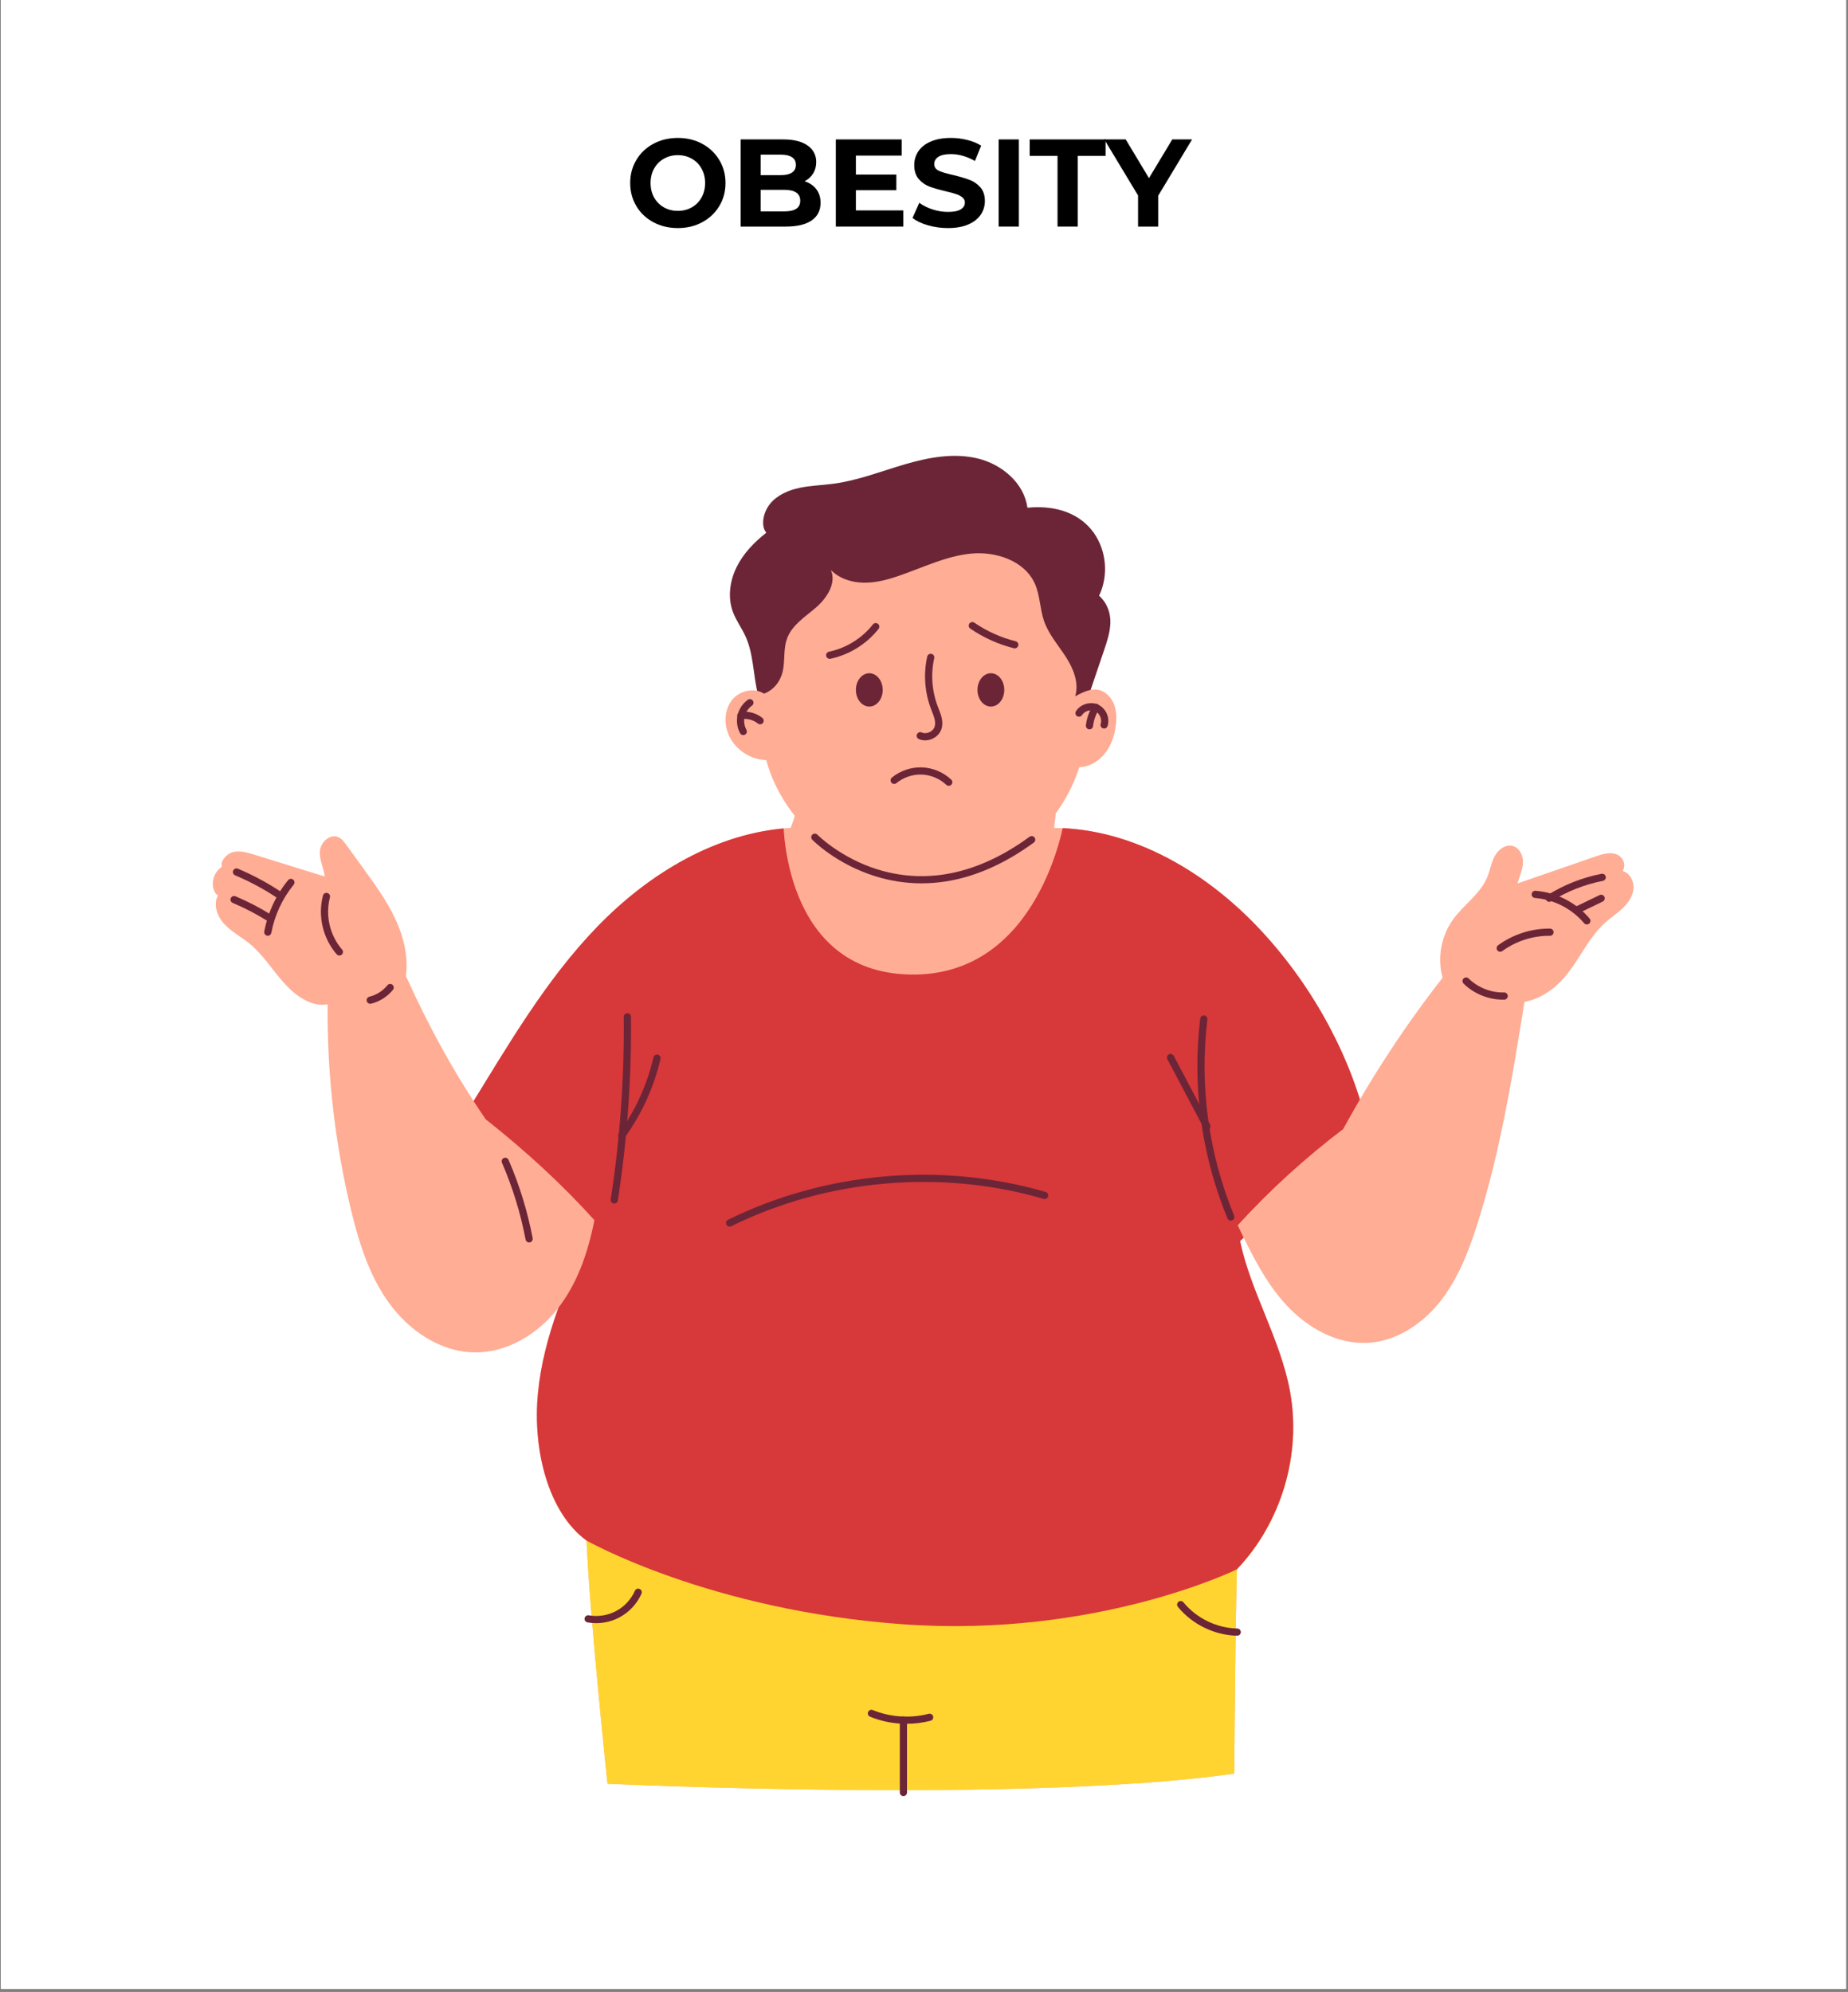 <svg xmlns="http://www.w3.org/2000/svg" xmlns:xlink="http://www.w3.org/1999/xlink" width="593" zoomAndPan="magnify" viewBox="0 0 444.75 479.25" height="639" preserveAspectRatio="xMidYMid meet" version="1.0"><rect x="0" y="0" width="444.75" height="479.25" fill="#808080" stroke="none"/><defs><g/><clipPath id="3cd886bcde"><path d="M 0.223 0 L 444.277 0 L 444.277 478.5 L 0.223 478.5 Z M 0.223 0 " clip-rule="nonzero"/></clipPath><clipPath id="dba2966708"><path d="M 112.723 332 L 329.184 332 L 329.184 430.801 L 112.723 430.801 Z M 112.723 332 " clip-rule="nonzero"/></clipPath><clipPath id="171f61b1c0"><path d="M 329.059 271.105 L 298.449 298.562 C 300.902 310.621 308.109 322.074 310.445 334.676 C 313.27 349.91 308.363 366.375 297.66 377.582 C 297.312 393.059 297.176 409.891 297.043 426.719 C 246.586 433.895 146.207 429.156 146.207 429.156 C 146.207 429.156 141.887 388.359 141.164 370.652 C 131.977 363.934 128.129 348.891 129.473 335.121 C 130.812 321.355 136.578 308.461 142.266 295.852 C 132.023 286.883 122.422 276.836 112.82 266.793 C 122.332 251.398 131.348 235.773 143.746 222.961 C 156.145 210.152 172.488 200.25 190.285 199.184 C 191.645 195.875 192.25 192.156 193.129 188.371 C 212.93 185.812 233.016 185.48 254.305 187.613 C 254.336 191.098 254.367 194.586 253.664 199.188 C 272.738 199.324 290.531 209.941 303.512 223.918 C 316.492 237.891 325.406 255.066 329.059 271.102 Z M 329.059 271.105 " clip-rule="nonzero"/></clipPath><clipPath id="c963f4bcef"><path d="M 112.723 186.105 L 329.184 186.105 L 329.184 392 L 112.723 392 Z M 112.723 186.105 " clip-rule="nonzero"/></clipPath><clipPath id="6a10334099"><path d="M 329.059 271.105 L 298.449 298.562 C 300.902 310.621 308.109 322.074 310.445 334.676 C 313.27 349.91 308.363 366.375 297.66 377.582 C 297.312 393.059 297.176 409.891 297.043 426.719 C 246.586 433.895 146.207 429.156 146.207 429.156 C 146.207 429.156 141.887 388.359 141.164 370.652 C 131.977 363.934 128.129 348.891 129.473 335.121 C 130.812 321.355 136.578 308.461 142.266 295.852 C 132.023 286.883 122.422 276.836 112.82 266.793 C 122.332 251.398 131.348 235.773 143.746 222.961 C 156.145 210.152 172.488 200.25 190.285 199.184 C 191.645 195.875 192.25 192.156 193.129 188.371 C 212.93 185.812 233.016 185.48 254.305 187.613 C 254.336 191.098 254.367 194.586 253.664 199.188 C 272.738 199.324 290.531 209.941 303.512 223.918 C 316.492 237.891 325.406 255.066 329.059 271.102 Z M 329.059 271.105 " clip-rule="nonzero"/></clipPath><clipPath id="aa5faea804"><path d="M 297 203 L 393.312 203 L 393.312 324 L 297 324 Z M 297 203 " clip-rule="nonzero"/></clipPath><clipPath id="859bf4e4a3"><path d="M 51.098 201 L 144 201 L 144 326 L 51.098 326 Z M 51.098 201 " clip-rule="nonzero"/></clipPath></defs><g clip-path="url(#3cd886bcde)"><path fill="#ffffff" d="M 0.223 0 L 444.277 0 L 444.277 478.5 L 0.223 478.5 Z M 0.223 0 " fill-opacity="1" fill-rule="nonzero"/><path fill="#ffffff" d="M 0.223 0 L 444.277 0 L 444.277 478.5 L 0.223 478.5 Z M 0.223 0 " fill-opacity="1" fill-rule="nonzero"/></g><path fill="#6b2537" d="M 258.652 177.289 C 261.004 170.34 263.355 163.395 265.707 156.449 C 266.43 154.312 267.16 152.137 267.227 149.887 C 267.293 147.633 266.594 145.246 264.512 143.316 C 266.809 138.547 266.312 132.555 263.262 128.23 C 260.211 123.91 254.73 121.43 247.262 122.152 C 246.496 116.254 241.141 111.727 235.359 110.316 C 229.578 108.902 223.484 110.039 217.773 111.711 C 212.062 113.387 206.465 115.598 200.57 116.387 C 197.855 116.75 195.098 116.809 192.418 117.375 C 189.738 117.938 187.066 119.09 185.336 121.207 C 183.605 123.328 183.062 126.566 184.426 128.164 C 181.527 130.438 178.895 133.152 177.266 136.457 C 175.641 139.758 175.102 143.707 176.363 147.164 C 177.129 149.266 178.504 151.09 179.43 153.121 C 181.406 157.461 181.23 162.445 182.418 167.062 C 183.727 172.129 186.773 176.77 191.043 179.797 C 195.316 182.82 200.801 184.156 205.949 183.203 C 211.375 182.203 216.031 178.871 221.047 176.562 C 226.824 173.906 233.414 172.59 239.602 174.051 C 243.02 174.859 246.203 176.477 249.609 177.332 C 253.02 178.184 256.941 178.152 258.652 177.285 Z M 258.652 177.289 " fill-opacity="1" fill-rule="nonzero"/><path fill="#ffad95" d="M 329.059 271.105 L 298.449 298.562 C 300.902 310.621 308.109 322.074 310.445 334.676 C 313.27 349.91 308.363 366.375 297.66 377.582 C 297.312 393.059 297.176 409.891 297.043 426.719 C 246.586 433.895 146.207 429.156 146.207 429.156 C 146.207 429.156 141.887 388.359 141.164 370.652 C 131.977 363.934 128.129 348.891 129.473 335.121 C 130.812 321.355 136.578 308.461 142.266 295.852 C 132.023 286.883 122.422 276.836 112.82 266.793 C 122.332 251.398 131.348 235.773 143.746 222.961 C 156.145 210.152 172.488 200.25 190.285 199.184 C 191.645 195.875 192.25 192.156 193.129 188.371 C 212.93 185.812 233.016 185.48 254.305 187.613 C 254.336 191.098 254.367 194.586 253.664 199.188 C 272.738 199.324 290.531 209.941 303.512 223.918 C 316.492 237.891 325.406 255.066 329.059 271.102 Z M 329.059 271.105 " fill-opacity="1" fill-rule="nonzero"/><g clip-path="url(#dba2966708)"><g clip-path="url(#171f61b1c0)"><path fill="#ffd430" d="M 99.922 386.371 L 166.027 332.758 L 324.285 345.496 L 340.547 450.891 L 206.93 463.281 L 104.453 450.891 Z M 99.922 386.371 " fill-opacity="1" fill-rule="nonzero"/></g></g><g clip-path="url(#c963f4bcef)"><g clip-path="url(#6a10334099)"><path fill="#d73839" d="M 188.523 197.199 C 188.523 197.199 188.055 234 219.199 234.473 C 250.348 234.941 256.168 197.199 256.168 197.199 L 339.625 189.07 L 331.68 360.594 L 297.66 377.582 C 297.66 377.582 264.09 394.109 217.418 390.797 C 170.75 387.484 141.164 370.652 141.164 370.652 L 118.992 373.332 L 70.008 317.199 L 121.598 183.508 L 178.223 190.566 Z M 188.523 197.199 " fill-opacity="1" fill-rule="nonzero"/></g></g><path fill="#ffad95" d="M 183.871 166.887 C 181.48 165.336 178.004 166.164 176.207 168.379 C 174.41 170.594 174.191 173.824 175.23 176.48 C 176.672 180.16 180.453 182.793 184.402 182.871 C 188.723 198.75 204.301 211.219 221.039 211.93 C 237.777 212.641 254.352 201.535 259.738 184.602 C 262.16 184.516 264.426 183.148 265.93 181.246 C 267.434 179.344 268.223 176.957 268.531 174.551 C 268.754 172.82 268.727 171.008 268.078 169.387 C 267.43 167.762 266.078 166.352 264.371 165.969 C 262.664 165.59 260.668 166.457 258.758 167.539 C 259.738 164.316 258.328 160.855 256.5 158.027 C 254.672 155.199 252.371 152.605 251.27 149.426 C 250.258 146.512 250.32 143.273 249.066 140.457 C 246.605 134.91 239.695 132.605 233.656 133.199 C 227.613 133.793 222.043 136.582 216.301 138.547 C 213.57 139.484 210.727 140.242 207.84 140.191 C 204.953 140.145 201.988 139.199 199.965 137.141 C 201.332 140.301 199.039 143.852 196.441 146.113 C 193.844 148.371 190.664 150.32 189.445 153.543 C 188.586 155.816 188.875 158.344 188.523 160.75 C 188.176 163.156 186.777 165.777 183.871 166.891 Z M 183.871 166.887 " fill-opacity="1" fill-rule="nonzero"/><path fill="#6b2537" d="M 222.648 178.125 C 222.117 178.125 221.594 178.02 221.117 177.805 C 220.684 177.609 220.488 177.098 220.684 176.664 C 220.879 176.227 221.391 176.031 221.824 176.227 C 222.367 176.469 223.031 176.449 223.652 176.176 C 224.277 175.902 224.738 175.426 224.926 174.863 C 225.301 173.73 224.773 172.383 224.262 171.082 C 224.191 170.902 224.125 170.73 224.059 170.559 C 222.539 166.59 222.219 162.121 223.148 157.973 C 223.254 157.508 223.719 157.215 224.184 157.32 C 224.648 157.426 224.941 157.887 224.836 158.352 C 223.977 162.172 224.277 166.285 225.676 169.941 C 225.738 170.109 225.805 170.277 225.871 170.449 C 226.469 171.961 227.145 173.68 226.57 175.41 C 226.23 176.434 225.422 177.293 224.352 177.762 C 223.801 178.004 223.219 178.129 222.648 178.129 Z M 222.648 178.125 " fill-opacity="1" fill-rule="nonzero"/><path fill="#6b2537" d="M 228.332 189.059 C 228.117 189.059 227.906 188.98 227.734 188.82 C 226.152 187.328 223.996 186.426 221.82 186.352 C 219.641 186.277 217.43 187.031 215.746 188.41 C 215.379 188.715 214.832 188.66 214.531 188.293 C 214.227 187.922 214.281 187.379 214.648 187.074 C 216.652 185.43 219.285 184.535 221.879 184.625 C 224.469 184.715 227.039 185.785 228.926 187.566 C 229.273 187.895 229.289 188.441 228.957 188.789 C 228.789 188.969 228.559 189.059 228.328 189.059 Z M 228.332 189.059 " fill-opacity="1" fill-rule="nonzero"/><path fill="#6b2537" d="M 265.727 175.285 C 265.637 175.285 265.547 175.27 265.461 175.242 C 265.004 175.098 264.754 174.609 264.902 174.156 C 265.266 173.02 264.664 171.629 263.586 171.121 C 262.504 170.613 261.051 171.035 260.41 172.039 C 260.148 172.441 259.617 172.559 259.211 172.301 C 258.809 172.043 258.691 171.508 258.949 171.105 C 260.055 169.379 262.465 168.684 264.324 169.555 C 266.18 170.43 267.176 172.73 266.551 174.684 C 266.434 175.051 266.094 175.285 265.727 175.285 Z M 265.727 175.285 " fill-opacity="1" fill-rule="nonzero"/><path fill="#6b2537" d="M 262.203 175.48 C 262.172 175.48 262.137 175.477 262.105 175.473 C 261.629 175.418 261.289 174.988 261.34 174.516 C 261.531 172.82 262.117 171.16 263.027 169.715 C 263.281 169.312 263.816 169.191 264.223 169.445 C 264.625 169.699 264.746 170.234 264.492 170.637 C 263.719 171.863 263.223 173.27 263.062 174.711 C 263.012 175.152 262.637 175.477 262.203 175.477 Z M 262.203 175.48 " fill-opacity="1" fill-rule="nonzero"/><path fill="#6b2537" d="M 178.875 176.863 C 178.57 176.863 178.27 176.699 178.113 176.41 C 177.395 175.094 177.18 173.496 177.516 172.035 C 177.855 170.574 178.75 169.234 179.973 168.359 C 180.359 168.086 180.902 168.176 181.18 168.562 C 181.457 168.953 181.367 169.492 180.977 169.77 C 180.09 170.398 179.445 171.367 179.199 172.422 C 178.957 173.48 179.113 174.633 179.633 175.586 C 179.863 176.004 179.707 176.531 179.289 176.758 C 179.156 176.828 179.012 176.863 178.875 176.863 Z M 178.875 176.863 " fill-opacity="1" fill-rule="nonzero"/><path fill="#6b2537" d="M 182.93 174.266 C 182.738 174.266 182.547 174.203 182.387 174.074 C 181.297 173.195 179.82 172.801 178.438 173.027 C 177.965 173.102 177.52 172.781 177.445 172.309 C 177.367 171.84 177.688 171.395 178.16 171.316 C 180.02 171.016 182.008 171.543 183.473 172.727 C 183.844 173.027 183.902 173.57 183.605 173.941 C 183.434 174.152 183.184 174.262 182.93 174.262 Z M 182.93 174.266 " fill-opacity="1" fill-rule="nonzero"/><path fill="#6b2537" d="M 296.215 293.676 C 295.875 293.676 295.555 293.473 295.414 293.141 C 289.152 277.977 286.883 261.355 288.855 245.07 C 288.914 244.594 289.344 244.258 289.82 244.312 C 290.293 244.371 290.633 244.805 290.574 245.277 C 288.637 261.27 290.863 277.59 297.016 292.48 C 297.199 292.922 296.988 293.426 296.547 293.609 C 296.438 293.652 296.324 293.676 296.215 293.676 Z M 296.215 293.676 " fill-opacity="1" fill-rule="nonzero"/><path fill="#6b2537" d="M 290.465 271.852 C 290.156 271.852 289.855 271.684 289.699 271.391 L 280.949 254.84 C 280.727 254.418 280.891 253.895 281.309 253.672 C 281.734 253.449 282.254 253.609 282.48 254.031 L 291.227 270.582 C 291.449 271.004 291.289 271.527 290.867 271.75 C 290.738 271.816 290.602 271.852 290.465 271.852 Z M 290.465 271.852 " fill-opacity="1" fill-rule="nonzero"/><path fill="#6b2537" d="M 147.836 289.562 C 147.793 289.562 147.75 289.559 147.703 289.551 C 147.23 289.48 146.906 289.039 146.98 288.566 C 149.219 274.082 150.273 259.305 150.117 244.652 C 150.113 244.172 150.496 243.781 150.973 243.777 C 151.441 243.77 151.844 244.152 151.848 244.633 C 152.004 259.383 150.941 274.25 148.691 288.828 C 148.625 289.258 148.258 289.562 147.836 289.562 Z M 147.836 289.562 " fill-opacity="1" fill-rule="nonzero"/><path fill="#6b2537" d="M 149.633 274.066 C 149.453 274.066 149.277 274.012 149.125 273.898 C 148.738 273.621 148.652 273.078 148.934 272.691 C 152.875 267.258 155.762 260.926 157.273 254.387 C 157.379 253.918 157.848 253.629 158.312 253.738 C 158.777 253.844 159.066 254.309 158.961 254.773 C 157.395 261.539 154.41 268.086 150.336 273.707 C 150.164 273.941 149.902 274.066 149.633 274.066 Z M 149.633 274.066 " fill-opacity="1" fill-rule="nonzero"/><path fill="#6b2537" d="M 175.59 295.113 C 175.27 295.113 174.965 294.934 174.812 294.629 C 174.602 294.203 174.777 293.684 175.207 293.473 C 198.672 281.91 226.535 279.473 251.652 286.781 C 252.109 286.914 252.371 287.395 252.238 287.852 C 252.105 288.312 251.625 288.574 251.168 288.441 C 226.457 281.25 199.051 283.648 175.973 295.023 C 175.848 295.082 175.719 295.113 175.59 295.113 Z M 175.59 295.113 " fill-opacity="1" fill-rule="nonzero"/><g clip-path="url(#aa5faea804)"><path fill="#ffad95" d="M 366.891 241.047 C 364 258.988 361.086 277.004 355.598 294.332 C 353.512 300.926 350.992 307.52 346.73 312.969 C 342.473 318.418 336.219 322.648 329.312 323.074 C 321.82 323.535 314.625 319.465 309.539 313.949 C 304.453 308.43 301.129 301.559 297.871 294.801 C 305.703 286.227 314.129 278.582 323.254 271.648 C 330.273 258.789 338.367 246.512 347.172 235.246 C 345.871 230.523 346.816 225.234 349.672 221.254 C 352.242 217.672 356.258 215.094 357.941 211.02 C 358.617 209.375 358.875 207.566 359.715 206 C 360.555 204.434 362.277 203.098 364 203.523 C 365.566 203.91 366.5 205.621 366.531 207.234 C 366.562 208.844 365.891 210.371 365.203 212.555 C 371.457 210.395 377.711 208.234 383.965 206.07 C 385.496 205.543 387.137 205.008 388.699 205.426 C 390.266 205.84 391.555 207.645 390.547 209.574 C 392.289 210.074 393.293 212.07 393.113 213.875 C 392.938 215.676 391.824 217.266 390.512 218.516 C 389.203 219.77 387.668 220.77 386.32 221.98 C 382.945 225.004 380.883 229.18 378.27 232.879 C 375.652 236.578 372.012 240.055 366.891 241.047 Z M 366.891 241.047 " fill-opacity="1" fill-rule="nonzero"/></g><path fill="#6b2537" d="M 361.676 240.512 C 358.203 240.512 354.699 239.082 352.23 236.645 C 351.891 236.309 351.887 235.762 352.223 235.422 C 352.559 235.082 353.105 235.078 353.445 235.414 C 355.668 237.609 358.863 238.867 361.984 238.777 C 362.461 238.766 362.859 239.141 362.875 239.617 C 362.887 240.098 362.512 240.496 362.035 240.508 C 361.914 240.512 361.793 240.512 361.676 240.512 Z M 361.676 240.512 " fill-opacity="1" fill-rule="nonzero"/><path fill="#6b2537" d="M 361.051 228.988 C 360.781 228.988 360.52 228.867 360.352 228.633 C 360.07 228.25 360.152 227.707 360.539 227.426 C 364.141 224.793 368.582 223.371 373.039 223.418 C 373.52 223.422 373.902 223.812 373.895 224.289 C 373.891 224.77 373.504 225.148 373.023 225.145 C 368.934 225.105 364.863 226.41 361.559 228.82 C 361.406 228.934 361.227 228.988 361.051 228.988 Z M 361.051 228.988 " fill-opacity="1" fill-rule="nonzero"/><path fill="#6b2537" d="M 381.898 222.422 C 381.652 222.422 381.406 222.316 381.234 222.113 C 378.336 218.652 373.918 216.387 369.418 216.047 C 368.938 216.012 368.582 215.594 368.617 215.117 C 368.656 214.645 369.07 214.285 369.547 214.32 C 374.578 214.699 379.32 217.137 382.562 221 C 382.871 221.367 382.82 221.914 382.457 222.219 C 382.293 222.355 382.098 222.422 381.898 222.422 Z M 381.898 222.422 " fill-opacity="1" fill-rule="nonzero"/><path fill="#6b2537" d="M 372.859 216.977 C 372.57 216.977 372.285 216.832 372.125 216.566 C 371.871 216.16 371.992 215.629 372.398 215.375 C 376.406 212.871 380.793 211.141 385.43 210.23 C 385.898 210.141 386.352 210.445 386.445 210.914 C 386.539 211.383 386.23 211.836 385.762 211.93 C 381.332 212.801 377.145 214.453 373.312 216.844 C 373.172 216.934 373.016 216.977 372.855 216.977 Z M 372.859 216.977 " fill-opacity="1" fill-rule="nonzero"/><path fill="#6b2537" d="M 379.352 219.891 C 379.031 219.891 378.723 219.711 378.57 219.402 C 378.363 218.973 378.543 218.453 378.973 218.246 L 384.965 215.352 C 385.395 215.145 385.91 215.32 386.121 215.754 C 386.328 216.184 386.148 216.699 385.715 216.91 L 379.727 219.805 C 379.605 219.863 379.477 219.891 379.352 219.891 Z M 379.352 219.891 " fill-opacity="1" fill-rule="nonzero"/><g clip-path="url(#859bf4e4a3)"><path fill="#ffad95" d="M 78.855 241.648 C 78.684 258.195 80.559 274.758 84.418 290.848 C 86.332 298.82 88.809 306.84 93.613 313.48 C 98.418 320.121 105.934 325.25 114.133 325.379 C 121.93 325.504 129.316 321.062 134.152 314.945 C 138.984 308.832 141.551 301.211 143.055 293.566 C 135.48 285.168 126.984 277.285 116.895 269.293 C 109.488 258.496 103.16 246.965 97.691 234.828 C 98.316 230.156 97.137 225.383 95.145 221.109 C 93.148 216.832 90.367 212.98 87.605 209.16 C 86.191 207.207 84.777 205.25 83.363 203.293 C 82.82 202.547 82.238 201.762 81.387 201.402 C 79.414 200.559 77.188 202.605 76.992 204.742 C 76.801 206.879 77.941 208.883 78.156 210.883 C 72.453 209.117 66.75 207.352 61.047 205.586 C 59.387 205.07 57.605 204.555 55.941 205.047 C 54.273 205.543 52.934 207.5 53.418 208.535 C 52.195 209.328 51.367 210.699 51.234 212.148 C 51.102 213.602 51.664 215.102 52.457 215.414 C 51.242 217.629 52.273 220.48 53.992 222.332 C 55.711 224.18 58.012 225.371 59.973 226.961 C 63.242 229.609 65.484 233.289 68.289 236.43 C 71.09 239.57 74.895 242.324 78.855 241.648 Z M 78.855 241.648 " fill-opacity="1" fill-rule="nonzero"/></g><path fill="#6b2537" d="M 81.676 229.891 C 81.434 229.891 81.195 229.789 81.023 229.59 C 77.703 225.773 76.438 220.359 77.73 215.465 C 77.852 215.004 78.324 214.727 78.785 214.848 C 79.25 214.969 79.523 215.441 79.402 215.906 C 78.258 220.254 79.379 225.062 82.328 228.457 C 82.645 228.816 82.605 229.363 82.246 229.676 C 82.082 229.82 81.879 229.891 81.676 229.891 Z M 81.676 229.891 " fill-opacity="1" fill-rule="nonzero"/><path fill="#6b2537" d="M 67.523 216.402 C 67.355 216.402 67.188 216.355 67.039 216.258 C 63.754 214.039 60.234 212.133 56.582 210.598 C 56.141 210.41 55.938 209.906 56.121 209.465 C 56.305 209.023 56.812 208.816 57.254 209 C 61.008 210.582 64.629 212.543 68.008 214.82 C 68.402 215.09 68.508 215.629 68.238 216.023 C 68.074 216.27 67.797 216.402 67.523 216.402 Z M 67.523 216.402 " fill-opacity="1" fill-rule="nonzero"/><path fill="#6b2537" d="M 64.453 225.137 C 64.398 225.137 64.344 225.129 64.289 225.121 C 63.82 225.031 63.512 224.582 63.602 224.109 C 64.445 219.594 66.43 215.32 69.336 211.758 C 69.641 211.391 70.184 211.332 70.555 211.633 C 70.926 211.938 70.98 212.48 70.68 212.852 C 67.953 216.191 66.094 220.195 65.301 224.43 C 65.223 224.844 64.863 225.137 64.453 225.137 Z M 64.453 225.137 " fill-opacity="1" fill-rule="nonzero"/><path fill="#6b2537" d="M 64.898 221.75 C 64.742 221.75 64.582 221.707 64.438 221.617 C 61.758 219.938 58.922 218.461 56.008 217.234 C 55.566 217.047 55.359 216.543 55.543 216.102 C 55.73 215.66 56.238 215.453 56.676 215.641 C 59.68 216.902 62.602 218.422 65.359 220.156 C 65.762 220.41 65.887 220.941 65.633 221.348 C 65.469 221.609 65.188 221.75 64.898 221.75 Z M 64.898 221.75 " fill-opacity="1" fill-rule="nonzero"/><path fill="#6b2537" d="M 89.098 241.508 C 88.707 241.508 88.352 241.242 88.258 240.844 C 88.145 240.383 88.43 239.914 88.895 239.801 C 90.594 239.391 92.133 238.414 93.23 237.055 C 93.531 236.684 94.074 236.625 94.445 236.926 C 94.816 237.227 94.875 237.77 94.574 238.141 C 93.238 239.793 91.367 240.98 89.301 241.48 C 89.23 241.5 89.164 241.508 89.098 241.508 Z M 89.098 241.508 " fill-opacity="1" fill-rule="nonzero"/><path fill="#6b2537" d="M 127.34 298.934 C 126.934 298.934 126.57 298.641 126.492 298.23 C 125.285 291.887 123.371 285.672 120.805 279.75 C 120.613 279.312 120.816 278.801 121.254 278.613 C 121.695 278.422 122.203 278.625 122.391 279.062 C 125.012 285.102 126.961 291.441 128.191 297.906 C 128.281 298.375 127.973 298.828 127.5 298.918 C 127.445 298.93 127.395 298.934 127.34 298.934 Z M 127.34 298.934 " fill-opacity="1" fill-rule="nonzero"/><path fill="#6b2537" d="M 244.219 155.992 C 244.148 155.992 244.078 155.984 244.008 155.965 C 240.25 155.016 236.719 153.426 233.516 151.242 C 233.121 150.977 233.016 150.438 233.285 150.043 C 233.555 149.648 234.094 149.547 234.488 149.812 C 237.523 151.883 240.867 153.387 244.434 154.289 C 244.895 154.406 245.176 154.875 245.059 155.34 C 244.957 155.73 244.605 155.992 244.219 155.992 Z M 244.219 155.992 " fill-opacity="1" fill-rule="nonzero"/><path fill="#6b2537" d="M 199.68 158.516 C 199.277 158.516 198.918 158.234 198.832 157.824 C 198.734 157.359 199.035 156.898 199.5 156.801 C 203.625 155.945 207.477 153.551 210.074 150.238 C 210.367 149.863 210.91 149.797 211.289 150.09 C 211.664 150.387 211.73 150.93 211.438 151.305 C 208.59 154.934 204.371 157.555 199.855 158.492 C 199.797 158.508 199.738 158.512 199.68 158.512 Z M 199.68 158.516 " fill-opacity="1" fill-rule="nonzero"/><path fill="#6b2537" d="M 241.695 165.984 C 241.695 166.516 241.613 167.027 241.449 167.52 C 241.285 168.012 241.055 168.445 240.75 168.82 C 240.449 169.195 240.102 169.488 239.707 169.691 C 239.309 169.895 238.898 169.996 238.473 169.996 C 238.043 169.996 237.633 169.895 237.238 169.691 C 236.844 169.488 236.492 169.195 236.191 168.82 C 235.887 168.445 235.656 168.012 235.492 167.52 C 235.328 167.027 235.246 166.516 235.246 165.984 C 235.246 165.453 235.328 164.941 235.492 164.449 C 235.656 163.961 235.887 163.527 236.191 163.148 C 236.492 162.773 236.844 162.484 237.238 162.281 C 237.633 162.078 238.043 161.977 238.473 161.977 C 238.898 161.977 239.309 162.078 239.707 162.281 C 240.102 162.484 240.449 162.773 240.75 163.148 C 241.055 163.527 241.285 163.961 241.449 164.449 C 241.613 164.941 241.695 165.453 241.695 165.984 Z M 241.695 165.984 " fill-opacity="1" fill-rule="nonzero"/><path fill="#6b2537" d="M 212.438 165.984 C 212.438 166.516 212.355 167.027 212.191 167.52 C 212.027 168.012 211.793 168.445 211.492 168.82 C 211.188 169.195 210.84 169.488 210.445 169.691 C 210.051 169.895 209.641 169.996 209.211 169.996 C 208.785 169.996 208.371 169.895 207.977 169.691 C 207.582 169.488 207.234 169.195 206.93 168.82 C 206.629 168.445 206.395 168.012 206.23 167.52 C 206.066 167.027 205.984 166.516 205.984 165.984 C 205.984 165.453 206.066 164.941 206.23 164.449 C 206.395 163.961 206.629 163.527 206.93 163.148 C 207.234 162.773 207.582 162.484 207.977 162.281 C 208.371 162.078 208.785 161.977 209.211 161.977 C 209.641 161.977 210.051 162.078 210.445 162.281 C 210.84 162.484 211.188 162.773 211.492 163.148 C 211.793 163.527 212.027 163.961 212.191 164.449 C 212.355 164.941 212.438 165.453 212.438 165.984 Z M 212.438 165.984 " fill-opacity="1" fill-rule="nonzero"/><path fill="#6b2537" d="M 221.773 212.527 C 218.016 212.527 214.289 211.957 210.637 210.816 C 201.258 207.879 195.715 202.27 195.484 202.031 C 195.148 201.688 195.156 201.141 195.5 200.809 C 195.84 200.477 196.387 200.484 196.719 200.824 C 196.773 200.879 202.238 206.395 211.227 209.188 C 216.48 210.816 221.898 211.211 227.336 210.363 C 234.156 209.297 241.031 206.254 247.777 201.32 C 248.164 201.039 248.703 201.125 248.988 201.508 C 249.27 201.895 249.188 202.434 248.801 202.719 C 241.812 207.828 234.664 210.977 227.555 212.078 C 225.625 212.379 223.691 212.527 221.773 212.527 Z M 221.773 212.527 " fill-opacity="1" fill-rule="nonzero"/><path fill="#6b2537" d="M 218.16 414.738 C 215.164 414.738 212.172 414.164 209.395 413.031 C 208.953 412.848 208.738 412.344 208.922 411.902 C 209.102 411.461 209.605 411.246 210.047 411.43 C 214.293 413.16 219.078 413.48 223.516 412.328 C 223.977 412.211 224.449 412.488 224.57 412.949 C 224.688 413.41 224.414 413.883 223.949 414.004 C 222.059 414.492 220.109 414.734 218.16 414.734 Z M 218.16 414.738 " fill-opacity="1" fill-rule="nonzero"/><path fill="#6b2537" d="M 217.418 432.137 C 216.941 432.137 216.555 431.75 216.555 431.273 L 216.555 413.859 C 216.555 413.379 216.941 412.992 217.418 412.992 C 217.898 412.992 218.285 413.379 218.285 413.859 L 218.285 431.273 C 218.285 431.75 217.898 432.137 217.418 432.137 Z M 217.418 432.137 " fill-opacity="1" fill-rule="nonzero"/><path fill="#6b2537" d="M 297.754 393.543 C 297.754 393.543 297.742 393.543 297.738 393.543 C 292.273 393.426 286.945 390.836 283.484 386.609 C 283.18 386.238 283.234 385.691 283.605 385.391 C 283.973 385.09 284.52 385.145 284.82 385.512 C 287.969 389.352 292.809 391.707 297.773 391.812 C 298.25 391.824 298.629 392.219 298.621 392.699 C 298.609 393.168 298.223 393.543 297.754 393.543 Z M 297.754 393.543 " fill-opacity="1" fill-rule="nonzero"/><path fill="#6b2537" d="M 143.477 390.527 C 142.781 390.527 142.082 390.465 141.391 390.34 C 140.918 390.254 140.605 389.809 140.691 389.336 C 140.777 388.867 141.223 388.555 141.695 388.637 C 143.93 389.039 146.266 388.672 148.27 387.605 C 150.273 386.539 151.883 384.812 152.801 382.734 C 152.992 382.297 153.504 382.102 153.941 382.293 C 154.379 382.488 154.574 382.996 154.383 383.434 C 153.309 385.863 151.426 387.887 149.082 389.133 C 147.355 390.051 145.422 390.527 143.477 390.527 Z M 143.477 390.527 " fill-opacity="1" fill-rule="nonzero"/><g fill="#000000" fill-opacity="1"><g transform="translate(150.494, 54.515)"><g><path d="M 12.641 0.359 C 10.461 0.359 8.5 -0.109 6.75 -1.047 C 5.008 -1.984 3.645 -3.273 2.656 -4.922 C 1.664 -6.578 1.172 -8.43 1.172 -10.484 C 1.172 -12.535 1.664 -14.383 2.656 -16.031 C 3.645 -17.688 5.008 -18.984 6.75 -19.922 C 8.5 -20.859 10.461 -21.328 12.641 -21.328 C 14.816 -21.328 16.77 -20.859 18.5 -19.922 C 20.238 -18.984 21.609 -17.688 22.609 -16.031 C 23.609 -14.383 24.109 -12.535 24.109 -10.484 C 24.109 -8.43 23.609 -6.578 22.609 -4.922 C 21.609 -3.273 20.238 -1.984 18.5 -1.047 C 16.77 -0.109 14.816 0.359 12.641 0.359 Z M 12.641 -3.781 C 13.879 -3.781 15 -4.062 16 -4.625 C 17 -5.195 17.781 -5.988 18.344 -7 C 18.914 -8.02 19.203 -9.18 19.203 -10.484 C 19.203 -11.785 18.914 -12.941 18.344 -13.953 C 17.781 -14.973 17 -15.766 16 -16.328 C 15 -16.898 13.879 -17.188 12.641 -17.188 C 11.398 -17.188 10.281 -16.898 9.281 -16.328 C 8.281 -15.766 7.492 -14.973 6.922 -13.953 C 6.359 -12.941 6.078 -11.785 6.078 -10.484 C 6.078 -9.18 6.359 -8.02 6.922 -7 C 7.492 -5.988 8.281 -5.195 9.281 -4.625 C 10.281 -4.062 11.398 -3.781 12.641 -3.781 Z M 12.641 -3.781 "/></g></g></g><g fill="#000000" fill-opacity="1"><g transform="translate(175.764, 54.515)"><g><path d="M 17.875 -10.906 C 19.07 -10.52 20.008 -9.883 20.688 -9 C 21.375 -8.113 21.719 -7.02 21.719 -5.719 C 21.719 -3.883 21.004 -2.473 19.578 -1.484 C 18.148 -0.492 16.066 0 13.328 0 L 2.484 0 L 2.484 -20.969 L 12.734 -20.969 C 15.285 -20.969 17.242 -20.477 18.609 -19.5 C 19.984 -18.52 20.672 -17.191 20.672 -15.516 C 20.672 -14.492 20.426 -13.582 19.938 -12.781 C 19.445 -11.988 18.758 -11.363 17.875 -10.906 Z M 7.312 -17.312 L 7.312 -12.375 L 12.125 -12.375 C 13.32 -12.375 14.227 -12.582 14.844 -13 C 15.469 -13.414 15.781 -14.035 15.781 -14.859 C 15.781 -15.672 15.469 -16.281 14.844 -16.688 C 14.227 -17.102 13.32 -17.312 12.125 -17.312 Z M 12.969 -3.656 C 14.25 -3.656 15.211 -3.863 15.859 -4.281 C 16.504 -4.695 16.828 -5.348 16.828 -6.234 C 16.828 -7.973 15.539 -8.844 12.969 -8.844 L 7.312 -8.844 L 7.312 -3.656 Z M 12.969 -3.656 "/></g></g></g><g fill="#000000" fill-opacity="1"><g transform="translate(198.67, 54.515)"><g><path d="M 18.719 -3.891 L 18.719 0 L 2.484 0 L 2.484 -20.969 L 18.328 -20.969 L 18.328 -17.078 L 7.312 -17.078 L 7.312 -12.516 L 17.047 -12.516 L 17.047 -8.75 L 7.312 -8.75 L 7.312 -3.891 Z M 18.719 -3.891 "/></g></g></g><g fill="#000000" fill-opacity="1"><g transform="translate(218.76, 54.515)"><g><path d="M 9.375 0.359 C 7.719 0.359 6.113 0.133 4.562 -0.312 C 3.02 -0.758 1.781 -1.344 0.844 -2.062 L 2.484 -5.719 C 3.379 -5.062 4.445 -4.531 5.688 -4.125 C 6.926 -3.727 8.164 -3.531 9.406 -3.531 C 10.781 -3.531 11.797 -3.734 12.453 -4.141 C 13.117 -4.555 13.453 -5.102 13.453 -5.781 C 13.453 -6.281 13.254 -6.691 12.859 -7.016 C 12.473 -7.348 11.973 -7.613 11.359 -7.812 C 10.754 -8.02 9.93 -8.242 8.891 -8.484 C 7.297 -8.859 5.988 -9.234 4.969 -9.609 C 3.945 -9.992 3.07 -10.602 2.344 -11.438 C 1.625 -12.281 1.266 -13.398 1.266 -14.797 C 1.266 -16.016 1.594 -17.117 2.25 -18.109 C 2.906 -19.098 3.895 -19.879 5.219 -20.453 C 6.551 -21.035 8.176 -21.328 10.094 -21.328 C 11.426 -21.328 12.734 -21.164 14.016 -20.844 C 15.297 -20.531 16.414 -20.07 17.375 -19.469 L 15.875 -15.781 C 13.938 -16.883 12 -17.438 10.062 -17.438 C 8.707 -17.438 7.703 -17.211 7.047 -16.766 C 6.398 -16.328 6.078 -15.75 6.078 -15.031 C 6.078 -14.312 6.453 -13.773 7.203 -13.422 C 7.953 -13.078 9.098 -12.738 10.641 -12.406 C 12.234 -12.02 13.535 -11.633 14.547 -11.25 C 15.566 -10.875 16.441 -10.273 17.172 -9.453 C 17.898 -8.641 18.266 -7.535 18.266 -6.141 C 18.266 -4.941 17.93 -3.848 17.266 -2.859 C 16.598 -1.867 15.594 -1.082 14.25 -0.5 C 12.914 0.07 11.289 0.359 9.375 0.359 Z M 9.375 0.359 "/></g></g></g><g fill="#000000" fill-opacity="1"><g transform="translate(237.863, 54.515)"><g><path d="M 2.484 -20.969 L 7.344 -20.969 L 7.344 0 L 2.484 0 Z M 2.484 -20.969 "/></g></g></g><g fill="#000000" fill-opacity="1"><g transform="translate(247.684, 54.515)"><g><path d="M 6.828 -17.016 L 0.125 -17.016 L 0.125 -20.969 L 18.391 -20.969 L 18.391 -17.016 L 11.688 -17.016 L 11.688 0 L 6.828 0 Z M 6.828 -17.016 "/></g></g></g><g fill="#000000" fill-opacity="1"><g transform="translate(266.188, 54.515)"><g><path d="M 12.547 -7.422 L 12.547 0 L 7.703 0 L 7.703 -7.484 L -0.422 -20.969 L 4.734 -20.969 L 10.328 -11.656 L 15.938 -20.969 L 20.703 -20.969 Z M 12.547 -7.422 "/></g></g></g><g fill="#000000" fill-opacity="1"><g transform="translate(286.429, 54.515)"><g/></g></g></svg>